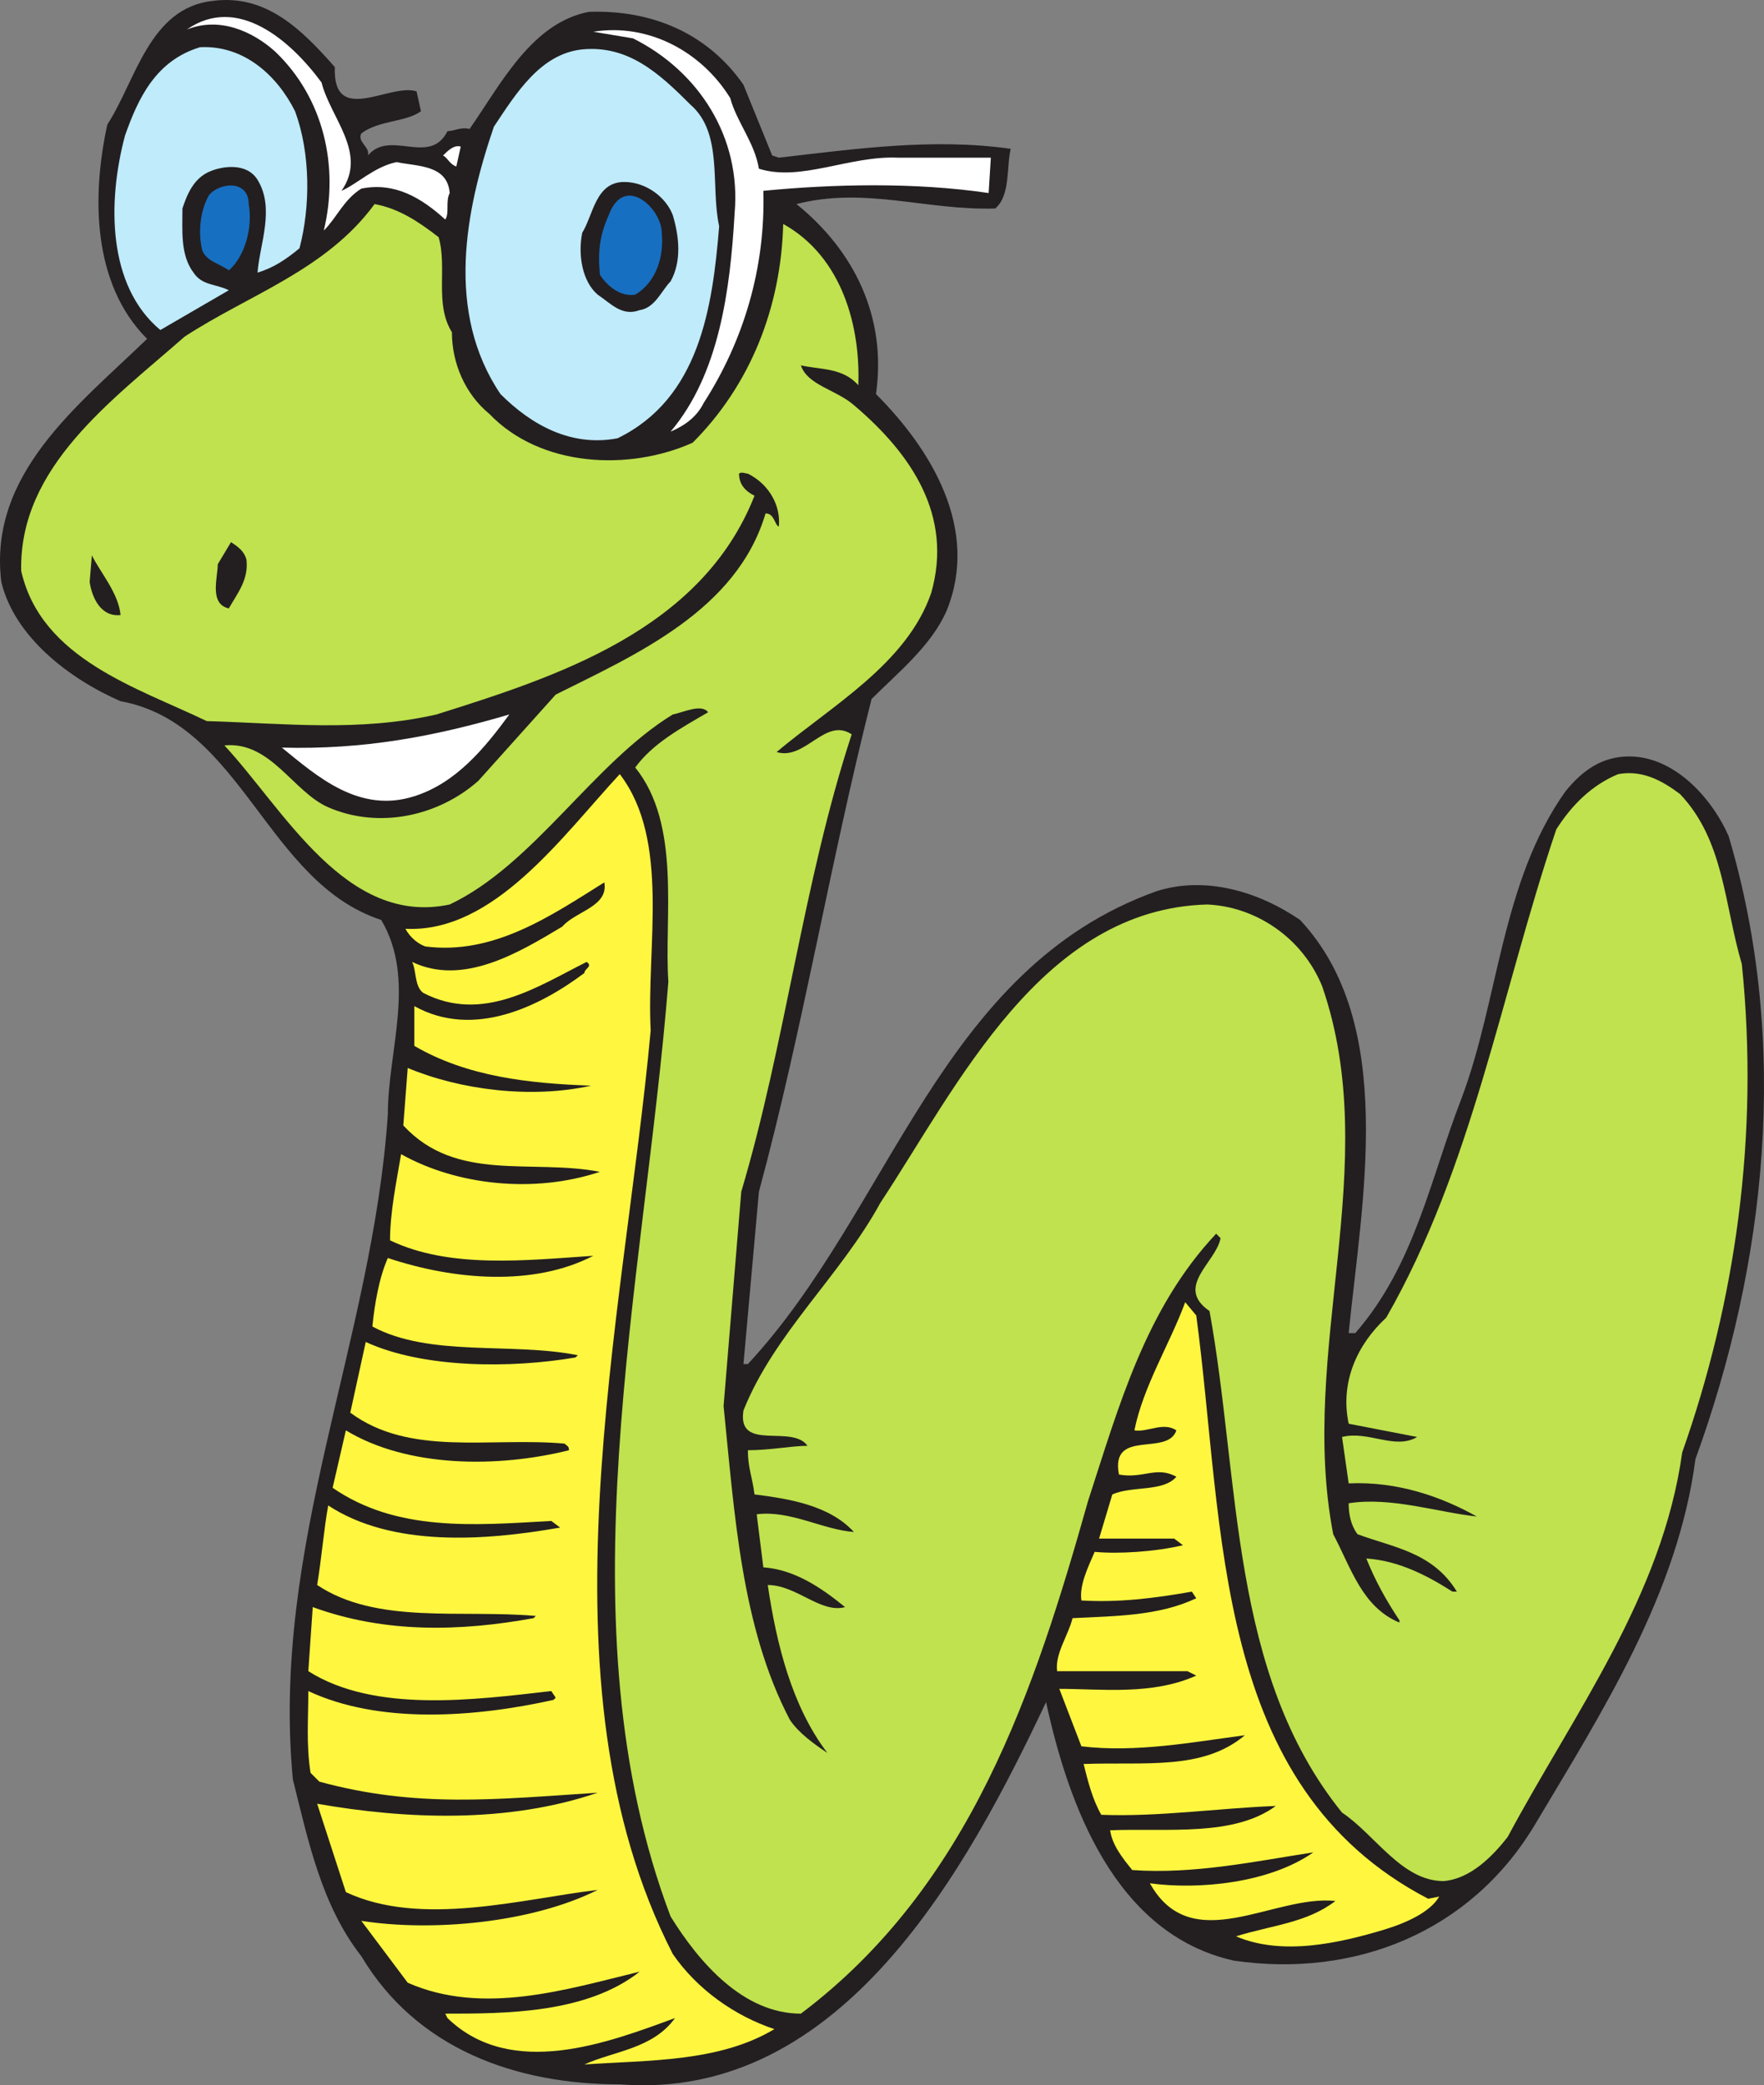 <svg xmlns="http://www.w3.org/2000/svg" width="598.969" height="707.841"><rect width="100%" height="100%" fill="#808080" stroke="none"/><path fill="#231f20" fill-rule="evenodd" d="M113.693 22.773c-.75 20.25 18.75 5.25 27.75 8.25l1.5 6.75c-5.25 3.75-14.25 3-20.25 7.5-1.5 3 3 4.5 2.25 7.5 7.5-9 21 3.75 27-8.25 2.25 0 4.5-1.5 7.5-.75 10.5-15 21-36 40.5-39.75 21.75-.75 40.5 7.5 52.5 24.75l9.75 24 2.25.75c26.25-3 52.5-6.75 78.75-3-1.5 6 0 15.75-5.25 20.25-23.25.75-44.25-7.5-67.5-1.5 19.5 15.75 30.75 38.25 27 64.5 18.75 18.75 35.25 45.75 24 73.5-5.25 12-16.5 21-25.5 30-14.25 56.25-23.25 111.75-38.25 167.25l-5.25 58.5h1.5c48.75-52.5 65.25-134.25 138.75-160.5 16.5-5.25 34.5 0 48.75 9.75 33 35.25 21 95.25 16.5 140.25h2.25c20.25-23.25 25.5-52.5 36-79.5 12.75-33.75 13.5-73.5 35.25-104.25 6-7.5 12.75-12 21.75-12 15 0 27.75 13.5 33.75 27 21 70.5 12.75 145.5-11.25 211.5-6 45.75-31.5 85.5-54.75 124.5-21.75 36-60.75 51.75-102 45.75-40.5-9-56.25-53.25-63.75-87.75-26.25 55.5-69 135.75-144.75 129.75-35.25 0-69-12-87.75-43.5-13.5-17.25-18-39-23.25-60-7.5-79.5 27-148.5 32.25-225.75 0-21.75 9.75-45.75-2.25-66-39-12.75-47.25-66.75-88.5-74.25-17.25-7.5-36-21.75-40.5-40.5-4.5-36.75 26.25-60 49.5-82.5-18.75-18.75-18.75-48.75-13.5-72.75 9.75-15 14.25-39.75 36-42 18-2.25 30 9.75 41.25 22.5"/><path fill="#fff" fill-rule="evenodd" d="M109.193 28.023c3 12 15.75 24 6.75 36.75 5.25-2.25 11.25-8.25 18.75-9.75 6.75 1.5 17.25.75 18 10.5-1.5 3 0 6.75-1.5 9-8.25-7.5-17.25-12.75-28.5-10.5-6 3.75-8.25 9.75-12.75 14.25 5.25-21.75 0-45-16.5-60.75-7.5-6.75-18.75-12-30-7.5 17.25-12 35.25 3.75 45.75 18m138.75 5.25c2.25 8.25 8.25 15 9.75 24 14.25 4.5 30.75-4.5 47.25-3.75h31.5l-.75 12c-25.5-3.75-53.25-3-76.5-.75.75 26.25-6.75 51-20.25 72-2.25 4.5-6 7.5-11.25 9.75 16.5-19.5 20.25-48 21.75-74.25 2.25-25.5-12-48-34.5-59.25l-13.5-2.25c18.75-3 36.75 6.75 46.5 22.5"/><path fill="#bfebfb" fill-rule="evenodd" d="M100.193 37.773c5.25 14.25 5.25 32.25 1.5 46.5-4.5 3.75-9 6.75-14.25 8.25.75-9.75 6-21.75 0-31.5-3.75-6-12-4.5-15.75-3-6 2.25-8.25 8.25-9.75 12.75 0 7.5-.75 15.75 3.75 21.75 3 4.5 7.5 3.75 12 6l-23.25 13.5c-18-15-18-43.5-12-66 4.5-12.75 10.5-25.5 25.5-30 15-.75 26.25 9.75 32.25 21.75m134.25-2.25c11.25 9.75 6.75 27.75 9.75 41.25-2.25 27.75-6.75 58.5-34.5 72-15.75 3-29.25-4.5-39.75-15-18.75-27.75-12-62.25-2.25-90.75 7.5-11.25 15.75-24.75 30-26.25 15.75-1.5 26.25 8.25 36.75 18.75"/><path fill="#fff" fill-rule="evenodd" d="M154.943 56.523c-2.25-.75-3-3-4.5-3.75 1.5-1.5 3.75-3.75 6-3l-1.5 6.75"/><path fill="#231f20" fill-rule="evenodd" d="M228.443 73.023c2.25 7.5 3 15.75-.75 22.5-3 3-5.25 9-10.5 9.75-6 2.25-9.75-2.25-14.25-5.25-5.25-4.5-6.75-13.5-5.25-21 3.75-6 4.5-17.25 14.25-17.25 7.5 0 14.25 5.25 16.5 11.25"/><path fill="#176fc1" fill-rule="evenodd" d="M84.443 69.273c1.5 8.25-1.5 18-6.75 22.5-3-2.25-7.5-3-9-6.75-1.5-6-.75-13.5 2.25-18.75 3.75-4.5 13.5-5.25 13.5 3m140.25 9.75c.75 7.5-1.5 16.5-9 21-4.5.75-9-2.25-12-6.75-.75-8.25 0-13.5 3-20.25 5.25-14.25 18-2.25 18 6"/><path fill="#bfe24e" fill-rule="evenodd" d="M148.943 80.523c3 10.5-1.5 22.5 4.5 32.25 0 10.5 4.5 21 12.75 27.75 17.25 18 47.25 19.5 69 9.75 19.5-19.5 30-45.75 30.75-74.25 20.25 11.25 26.25 35.25 25.5 54.75-5.25-6-12.75-5.25-19.5-6.75 2.25 6.75 12 8.25 18 13.5 19.5 16.5 33.75 37.5 26.25 63.75-8.25 24-33.75 38.25-52.5 54 9.75 3 16.5-12 25.5-6-16.5 50.25-22.5 105-37.5 155.25l-6 72.75c3.75 36.75 6 75 22.5 106.5 3 4.5 8.25 8.25 12.75 11.25-12-15.75-17.25-36.75-20.25-57 9.75 0 18 9.75 26.25 7.5-8.25-6.75-17.25-12.75-27.75-13.5l-2.25-18c11.25-1.5 22.5 5.25 33 6-8.25-9-21.75-11.25-33.75-12.75-.75-6-2.25-9-2.25-15 7.5 0 15-1.5 20.25-1.5-5.25-7.5-24 2.25-21.75-12 10.5-26.25 33-45.75 46.5-70.5 26.25-39.75 54.75-99.75 111-101.25 16.5.75 32.25 11.25 39 27.75 21 60.75-8.25 123.75 3.75 186 6 11.25 9.75 24.75 22.5 30v-.75c-4.5-6.75-8.25-13.5-11.25-21 11.25.75 21 6 29.25 11.25h1.5c-8.25-13.5-21.75-15-33.75-19.5-2.25-3-3-6.75-3-10.5 14.25-2.25 30 3 43.5 4.5-12-6.75-27-12-43.5-11.25l-2.25-15.75c9-2.25 18 4.5 25.5 0l-23.25-4.5c-3-14.25 3-27 12.75-36 29.25-51 39-110.25 57.75-165.75 5.25-8.25 12-15 21-18.75 8.25-1.5 15 2.25 21 6.75 15 15.75 15 37.5 21 57.75 6 58.5-2.25 114.75-20.25 165.75-6.75 48.75-36.75 88.5-59.25 130.5-5.25 6.75-12.75 14.25-21.75 15-14.25 0-23.25-15.75-34.5-23.25-38.25-47.25-34.5-112.5-45-170.25-12-8.25 2.25-16.5 3.75-24.75l-1.5-1.5c-24 25.5-33 58.5-43.5 90.75-18 63.75-39.75 130.5-97.5 174-19.5 0-34.5-17.25-44.25-33-37.5-99-9-213.75-.75-317.25-1.5-21.75 4.5-53.25-11.25-72.75 6-8.25 15.75-13.5 24.75-18.75-2.25-3-8.25 0-12 .75-27 16.5-47.25 51-75.75 64.5-35.25 7.5-56.25-32.25-76.5-54 15.75-1.5 23.25 15.75 35.25 21 17.25 7.5 37.5 3 51-9l26.25-29.25c27-13.5 61.5-28.5 71.25-61.5 3 0 3 3.75 4.5 4.5.75-6.75-3-14.25-10.5-18-.75 0-2.25-.75-3 0 0 3.75 2.25 6 5.25 7.5-18 45.75-67.5 61.5-108 74.25-26.25 6-51.75 3-78 2.25-23.25-11.25-56.25-21-63-51-.75-35.25 30.75-57.75 55.5-79.5 21.75-14.25 48-22.5 64.5-45 8.25 1.5 15 6 21.75 11.25"/><path fill="#231f20" fill-rule="evenodd" d="M83.693 190.023c.75 6.75-3 11.25-6 16.5-6.75-1.5-3.75-10.5-3.75-15l4.5-7.5c2.25 1.5 4.5 3 5.25 6m-42.75 18.75c-6.75.75-9.75-6-10.5-11.25l.75-9c3 6 9 12.75 9.75 20.25"/><path fill="#fff" fill-rule="evenodd" d="M172.943 242.523c-8.25 11.25-18 23.25-32.25 27.75-18.75 6-33-6.75-45-16.5 27.75.75 51.75-3.75 77.25-11.25"/><path fill="#fff63f" fill-rule="evenodd" d="M220.943 349.773c-9 98.25-39.75 221.25 7.5 313.5 8.25 12 21 21 34.5 25.5-18.75 11.25-42.75 10.5-64.5 12 9.75-4.5 23.25-5.25 30.75-15.75-22.5 8.25-55.5 21-77.25 0l-.75-1.5c20.25 0 48 0 66-14.25-24.75 6-53.25 15-78.75 3.75l-15.75-21c24 3.75 57.75.75 80.25-10.5-25.5 3-60 12.75-85.5.75l-9.75-30c30 5.25 64.5 6.75 95.25-3.75-34.5 2.25-61.5 5.25-94.5-3.75l-3-3c-1.5-9.75-.75-18-.75-27.75 24 11.25 56.25 9 83.25 3l.75-.75-1.5-2.25c-26.25 3-60 7.5-82.5-6.75l1.5-21.75c24.75 9 50.25 8.25 75 3.75l.75-.75c-25.5-2.25-54 3-74.25-10.5 1.5-9 2.25-18.75 3.75-27 21.75 14.25 53.25 12 78.75 7.5l-3-2.25c-26.25 1.5-52.5 3.75-74.25-11.25l4.5-19.5c21 12.75 51.75 12.75 75.75 6.75 0-1.5-.75-1.5-1.5-2.25-25.5-2.25-52.5 4.5-72.75-10.5l5.25-24c19.5 9 49.5 9 71.25 5.25l.75-.75c-22.5-4.5-50.25.75-69.75-9.75.75-7.5 2.25-16.5 5.25-23.25 22.5 7.5 49.5 9.75 69.75-.75-22.5 1.5-48.75 4.5-69-5.25 0-9.75 2.25-20.25 3.75-29.25 18.75 10.5 45 13.5 67.5 6-23.25-4.5-48.75 3.75-66.75-15.75l1.5-19.5c18 7.5 42 10.5 62.25 6-21-.75-42-3-60-13.5v-13.5c20.25 11.25 42.75 0 57.75-11.25 0-1.5 3-2.25.75-3.75-16.5 8.25-35.25 21-55.5 10.5-3-2.25-2.25-7.5-3.75-10.5 17.25 8.25 36-3 51-12 4.5-5.25 15.75-6.75 14.25-15-18 11.25-37.5 24.75-60.75 21.75-2.25-.75-5.25-3-6.75-6 30 1.5 53.25-31.5 72.75-52.5 17.25 22.5 9 58.5 10.5 87m185.25 96.75c9.75 72.75 5.25 159.75 78.75 198l3.75-.75c-3 5.25-11.25 9-18.75 11.25-15 4.5-34.5 9-50.25 2.25 12-3.75 24-4.5 33.75-12-21-2.25-48.75 19.5-63-6 16.5 2.25 40.5 0 55.5-10.5-19.5 3-40.5 7.5-61.5 6-3-3.75-6.75-8.25-7.5-13.5 19.5-.75 42 2.25 56.25-8.25-19.5.75-39.75 3.75-59.25 3-3-5.25-4.5-11.25-6-17.25 21-.75 40.5 2.25 54.75-9.75-17.25 2.25-36.75 6-55.5 3.75l-7.5-19.5c14.25 0 31.5 2.25 46.5-4.5l-3-1.5h-44.25c-.75-6 3.75-12 5.25-18 15-.75 29.25-.75 42-6.75l-1.5-2.25c-12.75 2.25-24.75 3.75-37.5 3-.75-5.25 2.25-11.25 4.5-16.5 8.25.75 20.25 0 30-2.25l-3-2.25h-25.5l4.5-15c6.75-3 17.25-.75 21.75-6-6.75-3.75-11.25.75-19.5-.75-3-15.75 16.5-6 19.5-15-4.5-3-9.75.75-14.25 0 3-15 12-29.25 17.25-43.5l3.75 4.5"/></svg>
